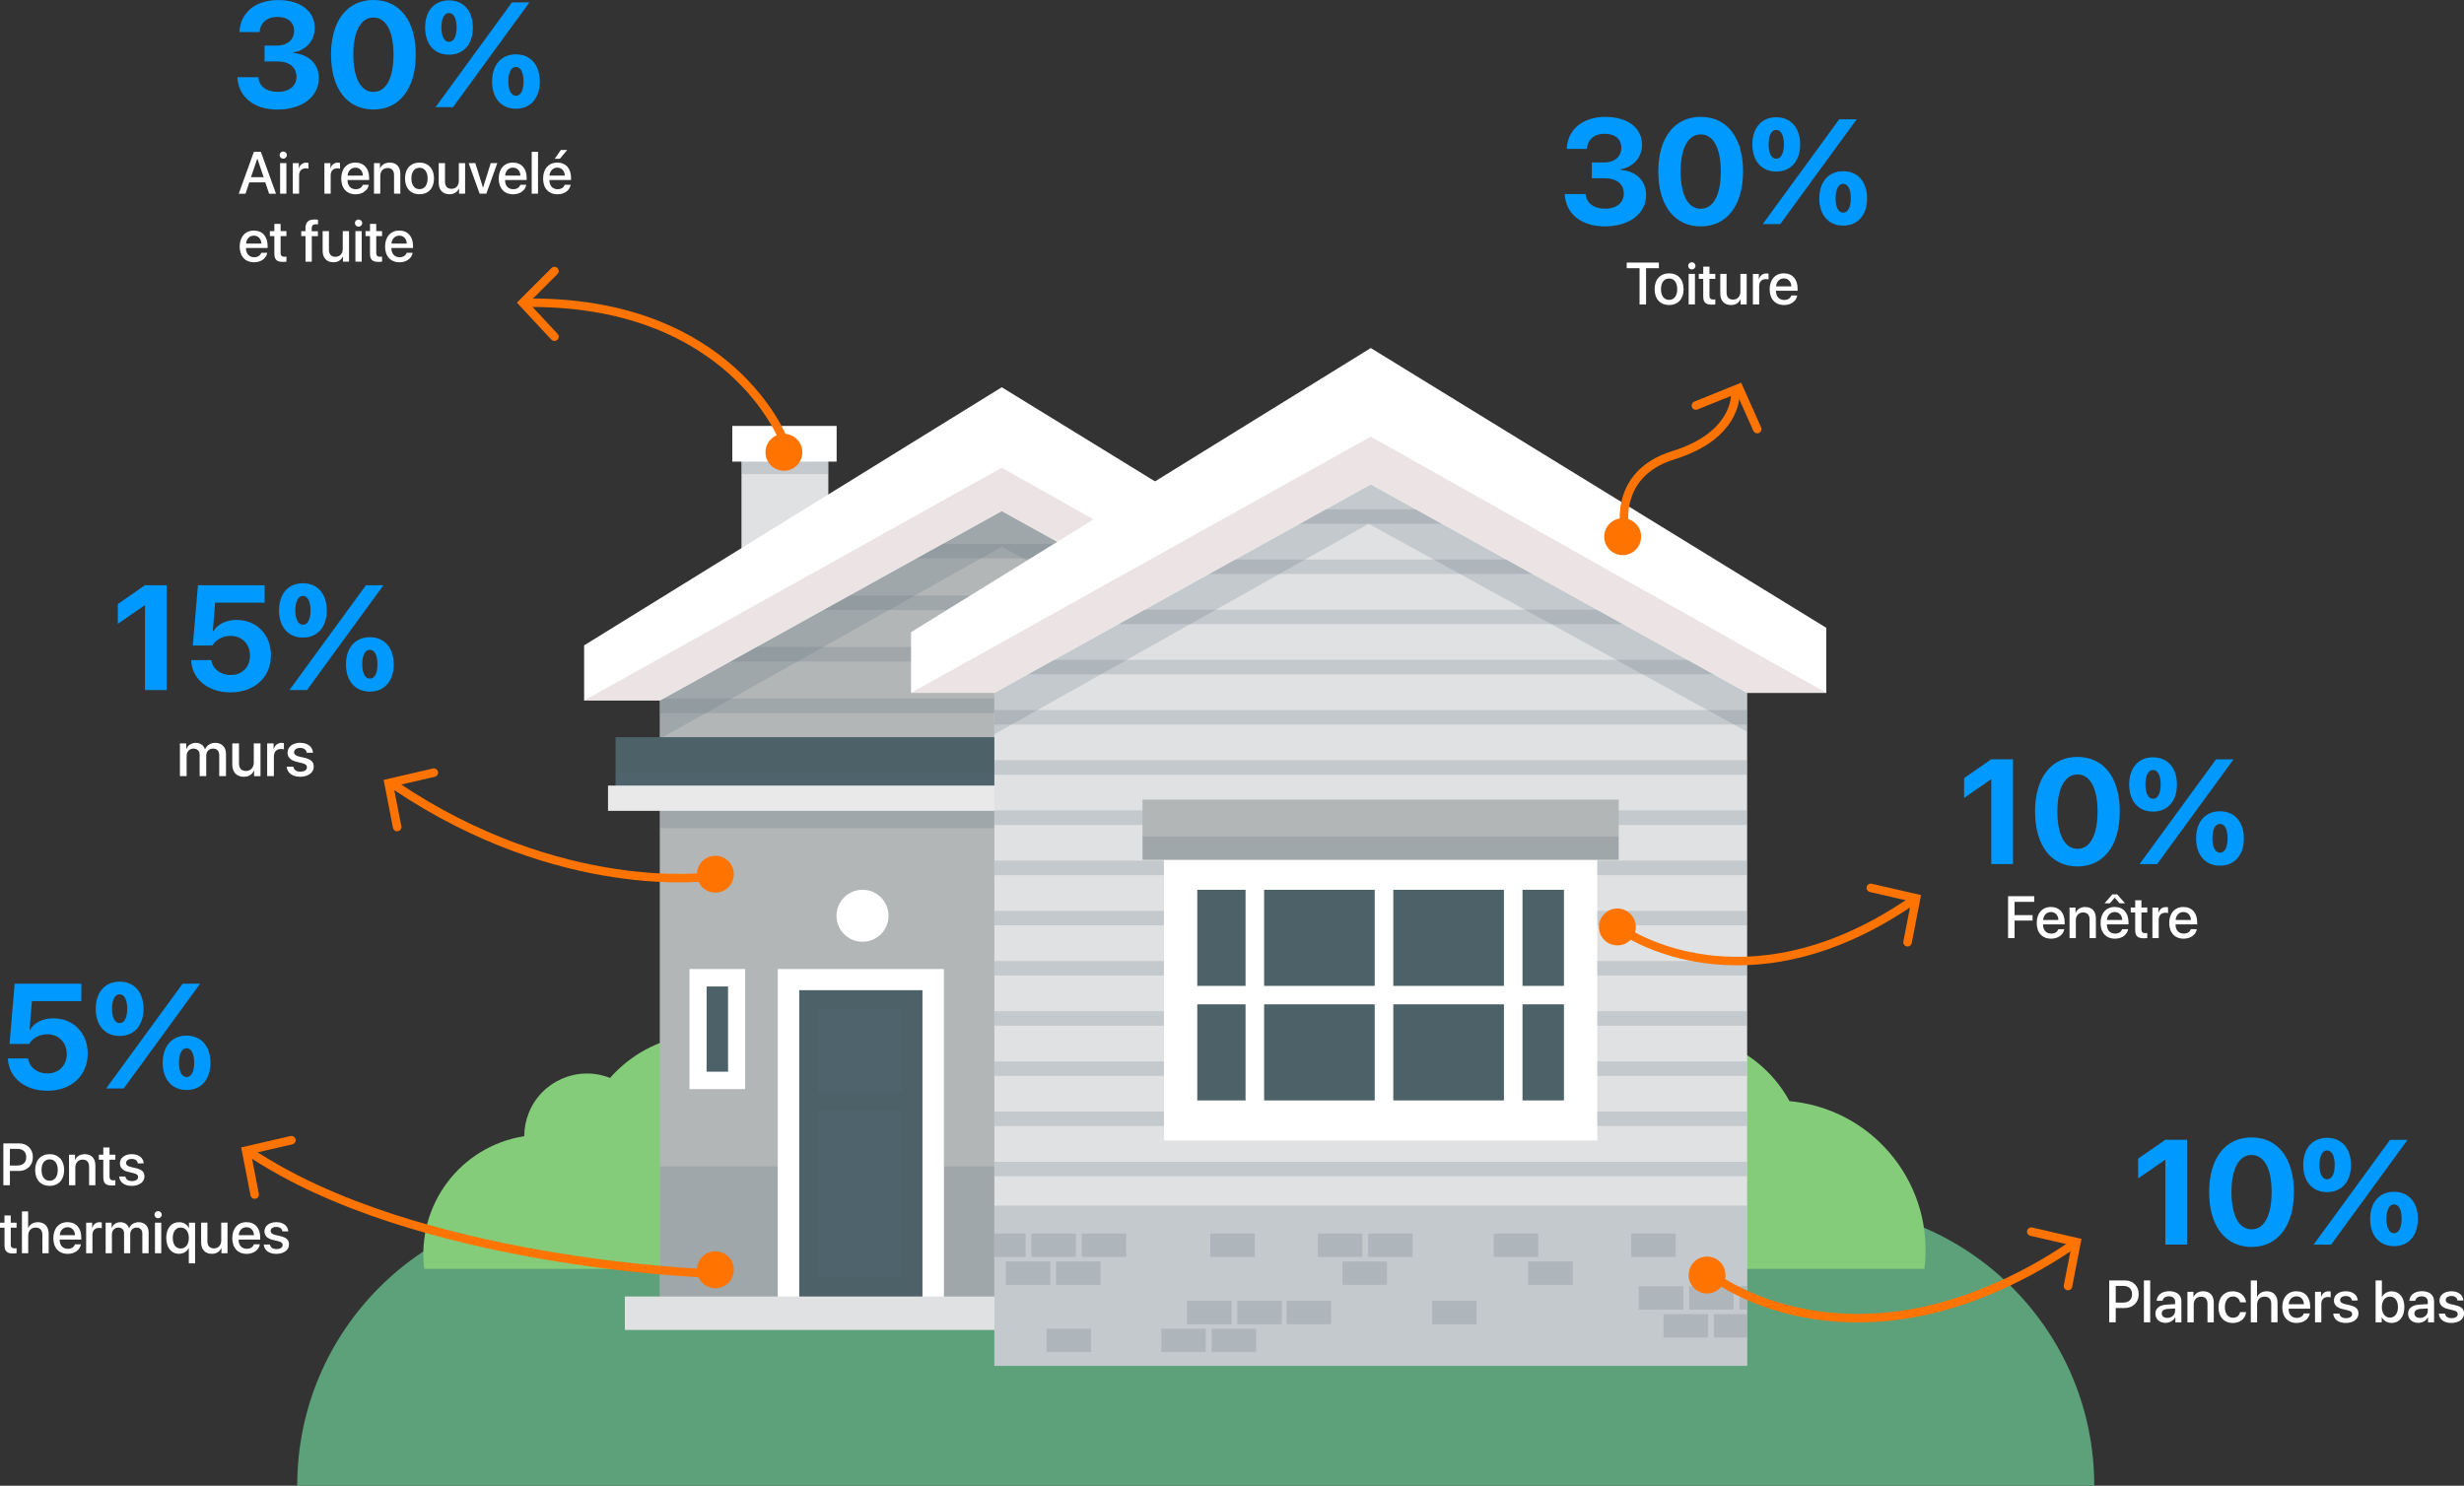 <svg xmlns="http://www.w3.org/2000/svg" xmlns:xlink="http://www.w3.org/1999/xlink" id="Calque_1" data-name="Calque 1" viewBox="0 0 579.72 349.62"><rect x="0" y="0" width="579.72" height="349.62" fill="#333333" stroke="none"/><defs><style>      .cls-1 {        fill: #84cc7a;      }      .cls-1, .cls-2, .cls-3, .cls-4, .cls-5, .cls-6, .cls-7, .cls-8, .cls-9, .cls-10, .cls-11, .cls-12 {        stroke-width: 0px;      }      .cls-13 {        clip-path: url(#clippath-62);      }      .cls-14 {        clip-path: url(#clippath-45);      }      .cls-15 {        clip-path: url(#clippath-63);      }      .cls-16 {        clip-path: url(#clippath-20);      }      .cls-17 {        clip-path: url(#clippath-11);      }      .cls-2 {        fill: #b3b6b7;      }      .cls-18 {        clip-path: url(#clippath-16);      }      .cls-19 {        clip-path: url(#clippath-59);      }      .cls-20 {        clip-path: url(#clippath-33);      }      .cls-21 {        clip-path: url(#clippath-64);      }      .cls-22 {        clip-path: url(#clippath-47);      }      .cls-23 {        stroke-miterlimit: 4;        stroke-width: 2px;      }      .cls-23, .cls-4, .cls-24, .cls-25 {        fill: none;      }      .cls-23, .cls-24, .cls-25 {        stroke: #ff7300;        stroke-linecap: round;      }      .cls-26 {        clip-path: url(#clippath-41);      }      .cls-27 {        clip-path: url(#clippath-32);      }      .cls-3 {        fill: #4c6168;      }      .cls-28 {        clip-path: url(#clippath-2);      }      .cls-29 {        clip-path: url(#clippath-13);      }      .cls-30 {        isolation: isolate;      }      .cls-31 {        clip-path: url(#clippath-37);      }      .cls-32 {        clip-path: url(#clippath-46);      }      .cls-33 {        clip-path: url(#clippath-25);      }      .cls-34 {        clip-path: url(#clippath-15);      }      .cls-35 {        clip-path: url(#clippath-6);      }      .cls-36 {        clip-path: url(#clippath-40);      }      .cls-37 {        clip-path: url(#clippath-26);      }      .cls-38 {        clip-path: url(#clippath-7);      }      .cls-39 {        clip-path: url(#clippath-21);      }      .cls-40 {        clip-path: url(#clippath-34);      }      .cls-41 {        clip-path: url(#clippath-57);      }      .cls-42 {        clip-path: url(#clippath-1);      }      .cls-43 {        clip-path: url(#clippath-4);      }      .cls-44 {        clip-path: url(#clippath-38);      }      .cls-45 {        clip-path: url(#clippath-36);      }      .cls-46 {        clip-path: url(#clippath-27);      }      .cls-5 {        fill: #e9e9ea;      }      .cls-47 {        clip-path: url(#clippath-60);      }      .cls-48 {        clip-path: url(#clippath-44);      }      .cls-49 {        clip-path: url(#clippath-12);      }      .cls-6 {        fill: #fff;      }      .cls-7 {        fill: #09f;      }      .cls-8 {        fill: #ff7300;      }      .cls-50 {        clip-path: url(#clippath-24);      }      .cls-51 {        clip-path: url(#clippath-30);      }      .cls-24 {        stroke-miterlimit: 4;        stroke-width: 2px;      }      .cls-52 {        clip-path: url(#clippath-22);      }      .cls-53 {        clip-path: url(#clippath-9);      }      .cls-54 {        clip-path: url(#clippath-52);      }      .cls-55 {        clip-path: url(#clippath);      }      .cls-56 {        clip-path: url(#clippath-50);      }      .cls-57 {        clip-path: url(#clippath-48);      }      .cls-58 {        clip-path: url(#clippath-61);      }      .cls-59 {        clip-path: url(#clippath-39);      }      .cls-9 {        fill: #a17677;      }      .cls-60 {        clip-path: url(#clippath-19);      }      .cls-61 {        clip-path: url(#clippath-31);      }      .cls-10 {        fill: #e0e1e2;      }      .cls-25 {        stroke-width: 2px;      }      .cls-62 {        clip-path: url(#clippath-54);      }      .cls-63 {        clip-path: url(#clippath-3);      }      .cls-11 {        fill: #546777;      }      .cls-64 {        clip-path: url(#clippath-43);      }      .cls-65 {        clip-path: url(#clippath-8);      }      .cls-66 {        clip-path: url(#clippath-55);      }      .cls-67 {        clip-path: url(#clippath-29);      }      .cls-68 {        opacity: .2;      }      .cls-69 {        clip-path: url(#clippath-18);      }      .cls-70 {        clip-path: url(#clippath-14);      }      .cls-71 {        clip-path: url(#clippath-17);      }      .cls-72 {        clip-path: url(#clippath-5);      }      .cls-73 {        clip-path: url(#clippath-58);      }      .cls-74 {        clip-path: url(#clippath-42);      }      .cls-75 {        clip-path: url(#clippath-65);      }      .cls-76 {        clip-path: url(#clippath-10);      }      .cls-77 {        clip-path: url(#clippath-23);      }      .cls-78 {        clip-path: url(#clippath-56);      }      .cls-79 {        clip-path: url(#clippath-53);      }      .cls-80 {        clip-path: url(#clippath-49);      }      .cls-12 {        fill: #5ca17a;      }      .cls-81 {        clip-path: url(#clippath-67);      }      .cls-82 {        clip-path: url(#clippath-51);      }      .cls-83 {        clip-path: url(#clippath-28);      }      .cls-84 {        clip-path: url(#clippath-68);      }      .cls-85 {        clip-path: url(#clippath-35);      }      .cls-86 {        clip-path: url(#clippath-66);      }    </style><clipPath id="clippath"><rect class="cls-4" x="69.93" y="81.89" width="422.79" height="267.73"></rect></clipPath><clipPath id="clippath-1"><rect class="cls-4" x="174.45" y="105.21" width="20.44" height="27.6"></rect></clipPath><clipPath id="clippath-2"><rect class="cls-4" x="164.66" y="100.87" width="34.48" height="10.69"></rect></clipPath><clipPath id="clippath-3"><rect class="cls-4" x="69.93" y="81.89" width="422.79" height="267.73"></rect></clipPath><clipPath id="clippath-4"><polygon class="cls-4" points="155.33 159.85 155.23 159.85 155.23 308.71 316.12 308.71 316.12 159.85 316.02 159.85 235.68 110.06 155.33 159.85"></polygon></clipPath><clipPath id="clippath-5"><rect class="cls-4" x="138.47" y="274.46" width="204.07" height="40.44"></rect></clipPath><clipPath id="clippath-6"><rect class="cls-4" x="131.59" y="184.8" width="153.93" height="10.1"></rect></clipPath><clipPath id="clippath-7"><rect class="cls-4" x="123.36" y="164.38" width="224.64" height="3.41"></rect></clipPath><clipPath id="clippath-8"><rect class="cls-4" x="123.36" y="152.25" width="224.64" height="3.41"></rect></clipPath><clipPath id="clippath-9"><rect class="cls-4" x="142.12" y="87.26" width="211.7" height="98.92"></rect></clipPath><clipPath id="clippath-10"><rect class="cls-4" x="123.36" y="140.13" width="224.64" height="3.41"></rect></clipPath><clipPath id="clippath-11"><rect class="cls-4" x="123.36" y="128" width="224.64" height="3.41"></rect></clipPath><clipPath id="clippath-12"><rect class="cls-4" x="69.93" y="81.89" width="422.79" height="267.73"></rect></clipPath><clipPath id="clippath-13"><polygon class="cls-4" points="137.42 151.87 137.42 164.85 155.24 164.85 235.68 120.27 316.12 164.85 333.04 164.85 333.04 150.94 235.68 91.13 137.42 151.87"></polygon></clipPath><clipPath id="clippath-14"><rect class="cls-4" x="128.56" y="110.06" width="204.47" height="69.69"></rect></clipPath><clipPath id="clippath-15"><rect class="cls-4" x="69.93" y="81.89" width="422.79" height="267.73"></rect></clipPath><clipPath id="clippath-16"><rect class="cls-4" x="144.83" y="173.47" width="180.79" height="16.04"></rect></clipPath><clipPath id="clippath-17"><rect class="cls-4" x="133.48" y="181.93" width="148.21" height="15.16"></rect></clipPath><clipPath id="clippath-18"><rect class="cls-4" x="69.93" y="81.89" width="422.79" height="267.73"></rect></clipPath><clipPath id="clippath-19"><polygon class="cls-4" points="234.06 157.55 233.96 157.55 233.96 321.41 411.06 321.41 411.06 157.55 410.96 157.55 322.51 102.74 234.06 157.55"></polygon></clipPath><clipPath id="clippath-20"><rect class="cls-4" x="215.49" y="283.71" width="224.64" height="44.52"></rect></clipPath><clipPath id="clippath-21"><rect class="cls-4" x="230.82" y="290.27" width="10.47" height="5.51"></rect></clipPath><clipPath id="clippath-22"><rect class="cls-4" x="242.66" y="290.27" width="10.47" height="5.51"></rect></clipPath><clipPath id="clippath-23"><rect class="cls-4" x="236.63" y="296.84" width="10.47" height="5.51"></rect></clipPath><clipPath id="clippath-24"><rect class="cls-4" x="248.47" y="296.84" width="10.47" height="5.51"></rect></clipPath><clipPath id="clippath-25"><rect class="cls-4" x="254.5" y="290.27" width="10.47" height="5.51"></rect></clipPath><clipPath id="clippath-26"><rect class="cls-4" x="385.58" y="302.67" width="10.47" height="5.51"></rect></clipPath><clipPath id="clippath-27"><rect class="cls-4" x="397.42" y="302.67" width="10.47" height="5.51"></rect></clipPath><clipPath id="clippath-28"><rect class="cls-4" x="391.39" y="309.24" width="10.47" height="5.51"></rect></clipPath><clipPath id="clippath-29"><rect class="cls-4" x="403.23" y="309.24" width="10.47" height="5.51"></rect></clipPath><clipPath id="clippath-30"><rect class="cls-4" x="409.26" y="302.67" width="10.47" height="5.51"></rect></clipPath><clipPath id="clippath-31"><rect class="cls-4" x="310.05" y="290.27" width="10.47" height="5.51"></rect></clipPath><clipPath id="clippath-32"><rect class="cls-4" x="321.89" y="290.27" width="10.47" height="5.51"></rect></clipPath><clipPath id="clippath-33"><rect class="cls-4" x="351.44" y="290.27" width="10.47" height="5.51"></rect></clipPath><clipPath id="clippath-34"><rect class="cls-4" x="284.76" y="290.27" width="10.47" height="5.51"></rect></clipPath><clipPath id="clippath-35"><rect class="cls-4" x="383.79" y="290.27" width="10.47" height="5.51"></rect></clipPath><clipPath id="clippath-36"><rect class="cls-4" x="315.86" y="296.84" width="10.47" height="5.51"></rect></clipPath><clipPath id="clippath-37"><rect class="cls-4" x="359.56" y="296.84" width="10.47" height="5.51"></rect></clipPath><clipPath id="clippath-38"><rect class="cls-4" x="279.26" y="306.1" width="10.47" height="5.51"></rect></clipPath><clipPath id="clippath-39"><rect class="cls-4" x="273.23" y="312.66" width="10.47" height="5.51"></rect></clipPath><clipPath id="clippath-40"><rect class="cls-4" x="246.21" y="312.66" width="10.47" height="5.51"></rect></clipPath><clipPath id="clippath-41"><rect class="cls-4" x="285.07" y="312.66" width="10.47" height="5.51"></rect></clipPath><clipPath id="clippath-42"><rect class="cls-4" x="291.1" y="306.1" width="10.47" height="5.51"></rect></clipPath><clipPath id="clippath-43"><rect class="cls-4" x="302.72" y="306.1" width="10.47" height="5.51"></rect></clipPath><clipPath id="clippath-44"><rect class="cls-4" x="336.95" y="306.1" width="10.47" height="5.51"></rect></clipPath><clipPath id="clippath-45"><rect class="cls-4" x="215.49" y="273.39" width="224.64" height="3.41"></rect></clipPath><clipPath id="clippath-46"><rect class="cls-4" x="215.49" y="261.58" width="224.64" height="3.41"></rect></clipPath><clipPath id="clippath-47"><rect class="cls-4" x="215.49" y="249.77" width="224.64" height="3.41"></rect></clipPath><clipPath id="clippath-48"><rect class="cls-4" x="215.49" y="237.96" width="224.64" height="3.41"></rect></clipPath><clipPath id="clippath-49"><rect class="cls-4" x="215.49" y="226.15" width="224.64" height="3.41"></rect></clipPath><clipPath id="clippath-50"><rect class="cls-4" x="215.49" y="214.34" width="224.64" height="3.41"></rect></clipPath><clipPath id="clippath-51"><rect class="cls-4" x="215.49" y="202.53" width="224.64" height="3.41"></rect></clipPath><clipPath id="clippath-52"><rect class="cls-4" x="215.49" y="190.71" width="224.64" height="3.41"></rect></clipPath><clipPath id="clippath-53"><rect class="cls-4" x="215.49" y="178.9" width="224.64" height="3.41"></rect></clipPath><clipPath id="clippath-54"><rect class="cls-4" x="215.49" y="167.09" width="224.64" height="3.41"></rect></clipPath><clipPath id="clippath-55"><rect class="cls-4" x="215.49" y="155.28" width="224.64" height="3.41"></rect></clipPath><clipPath id="clippath-56"><rect class="cls-4" x="215.49" y="143.47" width="224.64" height="3.41"></rect></clipPath><clipPath id="clippath-57"><rect class="cls-4" x="215.49" y="131.66" width="224.64" height="3.41"></rect></clipPath><clipPath id="clippath-58"><rect class="cls-4" x="215.49" y="119.85" width="224.64" height="3.41"></rect></clipPath><clipPath id="clippath-59"><rect class="cls-4" x="228.43" y="81.89" width="211.7" height="98.92"></rect></clipPath><clipPath id="clippath-60"><rect class="cls-4" x="69.93" y="81.89" width="422.79" height="267.73"></rect></clipPath><clipPath id="clippath-61"><polygon class="cls-4" points="322.51 81.89 214.35 148.76 214.35 163.05 233.96 163.05 322.51 113.98 411.07 163.05 429.68 163.05 429.68 147.73 322.51 81.89"></polygon></clipPath><clipPath id="clippath-62"><rect class="cls-4" x="210.75" y="102.74" width="225" height="72.75"></rect></clipPath><clipPath id="clippath-63"><rect class="cls-4" x="69.93" y="81.89" width="422.79" height="267.73"></rect></clipPath><clipPath id="clippath-64"><rect class="cls-4" x="268.8" y="188.17" width="112.05" height="14.18"></rect></clipPath><clipPath id="clippath-65"><rect class="cls-4" x="257.91" y="196.82" width="159.99" height="15.26"></rect></clipPath><clipPath id="clippath-66"><rect class="cls-4" x="69.93" y="81.89" width="422.79" height="267.73"></rect></clipPath><clipPath id="clippath-67"><rect class="cls-4" x="192.24" y="237.33" width="20.02" height="20.02"></rect></clipPath><clipPath id="clippath-68"><rect class="cls-4" x="192.24" y="260.96" width="20.02" height="39.54"></rect></clipPath></defs><g id="Groupe_331" data-name="Groupe 331"><g class="cls-55"><g id="Groupe_328" data-name="Groupe 328"><rect id="Rectangle_184" data-name="Rectangle 184" class="cls-10" x="174.45" y="105.21" width="20.44" height="27.6"></rect><g id="Groupe_142" data-name="Groupe 142"><g class="cls-42"><g id="Groupe_141" data-name="Groupe 141"><g id="Groupe_140" data-name="Groupe 140" class="cls-68"><g id="Groupe_139" data-name="Groupe 139"><g class="cls-28"><g id="Groupe_138" data-name="Groupe 138"><rect id="Rectangle_185" data-name="Rectangle 185" class="cls-11" x="164.66" y="100.87" width="34.48" height="10.69"></rect></g></g></g></g></g></g></g><g id="Groupe_144" data-name="Groupe 144"><g class="cls-63"><g id="Groupe_143" data-name="Groupe 143"><path id="Trac&#xE9;_702" data-name="Trac&#xE9; 702" class="cls-12" d="m69.93,349.62c0-36.46,29.55-66.01,66.01-66.01h290.78c36.45,0,66.01,29.55,66.01,66.01h0s-422.79,0-422.79,0Z"></path><path id="Trac&#xE9;_703" data-name="Trac&#xE9; 703" class="cls-1" d="m224.57,298.59c2.43-19.29-11.24-36.91-30.53-39.34-.4-.05-.81-.09-1.22-.13-8-14.67-26.38-20.07-41.04-12.06-3.12,1.7-5.91,3.94-8.25,6.6-7.58-3-16.15.71-19.15,8.29-.68,1.73-1.03,3.56-1.04,5.42-14.98,2.35-25.4,16.17-23.52,31.23h124.75Z"></path><path id="Trac&#xE9;_704" data-name="Trac&#xE9; 704" class="cls-1" d="m452.77,298.59c2.43-19.3-11.24-36.91-30.54-39.34-.4-.05-.8-.09-1.2-.13-8-14.67-26.38-20.07-41.04-12.06-3.12,1.7-5.91,3.94-8.25,6.6-7.58-3-16.15.71-19.15,8.29-.68,1.73-1.03,3.56-1.04,5.42-14.98,2.35-25.4,16.17-23.52,31.23h124.75Z"></path><path id="Trac&#xE9;_705" data-name="Trac&#xE9; 705" class="cls-2" d="m316.03,159.85l-80.35-49.79-80.35,49.79h-.1v148.86h160.89v-148.86h-.1Z"></path></g></g></g><g id="Groupe_167" data-name="Groupe 167"><g class="cls-43"><g id="Groupe_166" data-name="Groupe 166"><g id="Groupe_147" data-name="Groupe 147" class="cls-68"><g id="Groupe_146" data-name="Groupe 146"><g class="cls-72"><g id="Groupe_145" data-name="Groupe 145"><rect id="Rectangle_189" data-name="Rectangle 189" class="cls-11" x="138.47" y="274.46" width="204.07" height="40.44"></rect></g></g></g></g><g id="Groupe_150" data-name="Groupe 150" class="cls-68"><g id="Groupe_149" data-name="Groupe 149"><g class="cls-35"><g id="Groupe_148" data-name="Groupe 148"><rect id="Rectangle_191" data-name="Rectangle 191" class="cls-11" x="131.59" y="184.8" width="153.93" height="10.1"></rect></g></g></g></g><g id="Groupe_153" data-name="Groupe 153" class="cls-68"><g id="Groupe_152" data-name="Groupe 152"><g class="cls-38"><g id="Groupe_151" data-name="Groupe 151"><rect id="Rectangle_193" data-name="Rectangle 193" class="cls-11" x="123.36" y="164.38" width="224.64" height="3.41"></rect></g></g></g></g><g id="Groupe_156" data-name="Groupe 156" class="cls-68"><g id="Groupe_155" data-name="Groupe 155"><g class="cls-65"><g id="Groupe_154" data-name="Groupe 154"><rect id="Rectangle_195" data-name="Rectangle 195" class="cls-11" x="123.36" y="152.25" width="224.64" height="3.41"></rect></g></g></g></g><g id="Groupe_159" data-name="Groupe 159" class="cls-68"><g id="Groupe_158" data-name="Groupe 158"><g class="cls-53"><g id="Groupe_157" data-name="Groupe 157"><path id="Trac&#xE9;_706" data-name="Trac&#xE9; 706" class="cls-11" d="m144.84,179.73l90.86-51.1,104.7,57.55,13.43-22.12-107.1-76.8-104.6,49.52,2.71,42.95Z"></path></g></g></g></g><g id="Groupe_162" data-name="Groupe 162" class="cls-68"><g id="Groupe_161" data-name="Groupe 161"><g class="cls-76"><g id="Groupe_160" data-name="Groupe 160"><rect id="Rectangle_198" data-name="Rectangle 198" class="cls-11" x="123.36" y="140.13" width="224.64" height="3.41"></rect></g></g></g></g><g id="Groupe_165" data-name="Groupe 165" class="cls-68"><g id="Groupe_164" data-name="Groupe 164"><g class="cls-17"><g id="Groupe_163" data-name="Groupe 163"><rect id="Rectangle_200" data-name="Rectangle 200" class="cls-11" x="123.36" y="128" width="224.64" height="3.41"></rect></g></g></g></g></g></g></g><g id="Groupe_169" data-name="Groupe 169"><g class="cls-49"><g id="Groupe_168" data-name="Groupe 168"><path id="Trac&#xE9;_708" data-name="Trac&#xE9; 708" class="cls-6" d="m155.24,164.85h-17.81v-12.98l98.26-60.74,97.36,59.81v13.92h-16.92l-80.44-44.58-80.44,44.58Z"></path></g></g></g><g id="Groupe_174" data-name="Groupe 174"><g class="cls-29"><g id="Groupe_173" data-name="Groupe 173"><g id="Groupe_172" data-name="Groupe 172" class="cls-68"><g id="Groupe_171" data-name="Groupe 171"><g class="cls-70"><g id="Groupe_170" data-name="Groupe 170"><path id="Trac&#xE9;_709" data-name="Trac&#xE9; 709" class="cls-9" d="m128.56,175.49l8.86-10.64,98.26-54.79,97.36,54.79v14.9l-204.47-4.26Z"></path></g></g></g></g></g></g></g><g id="Groupe_176" data-name="Groupe 176"><g class="cls-34"><g id="Groupe_175" data-name="Groupe 175"><rect id="Rectangle_204" data-name="Rectangle 204" class="cls-3" x="144.83" y="173.47" width="180.79" height="16.04"></rect></g></g></g><g id="Groupe_181" data-name="Groupe 181"><g class="cls-18"><g id="Groupe_180" data-name="Groupe 180"><g id="Groupe_179" data-name="Groupe 179" class="cls-68"><g id="Groupe_178" data-name="Groupe 178"><g class="cls-71"><g id="Groupe_177" data-name="Groupe 177"><rect id="Rectangle_206" data-name="Rectangle 206" class="cls-11" x="133.48" y="181.93" width="148.21" height="15.16"></rect></g></g></g></g></g></g></g><g id="Groupe_183" data-name="Groupe 183"><g class="cls-69"><g id="Groupe_182" data-name="Groupe 182"><rect id="Rectangle_209" data-name="Rectangle 209" class="cls-5" x="143.05" y="184.86" width="170.77" height="5.95"></rect><rect id="Rectangle_210" data-name="Rectangle 210" class="cls-6" x="182.99" y="228.03" width="39.09" height="80.68"></rect><rect id="Rectangle_211" data-name="Rectangle 211" class="cls-3" x="188.04" y="233.01" width="28.99" height="75.7"></rect><rect id="Rectangle_212" data-name="Rectangle 212" class="cls-10" x="147.01" y="305.09" width="90.46" height="7.87"></rect><rect id="Rectangle_213" data-name="Rectangle 213" class="cls-6" x="162.22" y="228.03" width="13.09" height="28.26"></rect><rect id="Rectangle_214" data-name="Rectangle 214" class="cls-3" x="166.25" y="232.14" width="5.04" height="20.05"></rect><path id="Trac&#xE9;_711" data-name="Trac&#xE9; 711" class="cls-10" d="m410.96,157.55l-88.45-54.81-88.45,54.81h-.11v163.86h177.11v-163.86h-.11Z"></path></g></g></g><g id="Groupe_305" data-name="Groupe 305"><g class="cls-60"><g id="Groupe_304" data-name="Groupe 304"><g id="Groupe_186" data-name="Groupe 186" class="cls-68"><g id="Groupe_185" data-name="Groupe 185"><g class="cls-16"><g id="Groupe_184" data-name="Groupe 184"><rect id="Rectangle_216" data-name="Rectangle 216" class="cls-11" x="215.49" y="283.71" width="224.64" height="44.52"></rect></g></g></g></g><g id="Groupe_189" data-name="Groupe 189" class="cls-68"><g id="Groupe_188" data-name="Groupe 188"><g class="cls-39"><g id="Groupe_187" data-name="Groupe 187"><rect id="Rectangle_218" data-name="Rectangle 218" class="cls-11" x="230.82" y="290.27" width="10.47" height="5.51"></rect></g></g></g></g><g id="Groupe_192" data-name="Groupe 192" class="cls-68"><g id="Groupe_191" data-name="Groupe 191"><g class="cls-52"><g id="Groupe_190" data-name="Groupe 190"><rect id="Rectangle_220" data-name="Rectangle 220" class="cls-11" x="242.66" y="290.27" width="10.47" height="5.51"></rect></g></g></g></g><g id="Groupe_195" data-name="Groupe 195" class="cls-68"><g id="Groupe_194" data-name="Groupe 194"><g class="cls-77"><g id="Groupe_193" data-name="Groupe 193"><rect id="Rectangle_222" data-name="Rectangle 222" class="cls-11" x="236.63" y="296.84" width="10.47" height="5.51"></rect></g></g></g></g><g id="Groupe_198" data-name="Groupe 198" class="cls-68"><g id="Groupe_197" data-name="Groupe 197"><g class="cls-50"><g id="Groupe_196" data-name="Groupe 196"><rect id="Rectangle_224" data-name="Rectangle 224" class="cls-11" x="248.47" y="296.84" width="10.47" height="5.51"></rect></g></g></g></g><g id="Groupe_201" data-name="Groupe 201" class="cls-68"><g id="Groupe_200" data-name="Groupe 200"><g class="cls-33"><g id="Groupe_199" data-name="Groupe 199"><rect id="Rectangle_226" data-name="Rectangle 226" class="cls-11" x="254.5" y="290.27" width="10.47" height="5.51"></rect></g></g></g></g><g id="Groupe_204" data-name="Groupe 204" class="cls-68"><g id="Groupe_203" data-name="Groupe 203"><g class="cls-37"><g id="Groupe_202" data-name="Groupe 202"><rect id="Rectangle_228" data-name="Rectangle 228" class="cls-11" x="385.58" y="302.67" width="10.47" height="5.51"></rect></g></g></g></g><g id="Groupe_207" data-name="Groupe 207" class="cls-68"><g id="Groupe_206" data-name="Groupe 206"><g class="cls-46"><g id="Groupe_205" data-name="Groupe 205"><rect id="Rectangle_230" data-name="Rectangle 230" class="cls-11" x="397.42" y="302.67" width="10.47" height="5.51"></rect></g></g></g></g><g id="Groupe_210" data-name="Groupe 210" class="cls-68"><g id="Groupe_209" data-name="Groupe 209"><g class="cls-83"><g id="Groupe_208" data-name="Groupe 208"><rect id="Rectangle_232" data-name="Rectangle 232" class="cls-11" x="391.39" y="309.24" width="10.47" height="5.51"></rect></g></g></g></g><g id="Groupe_213" data-name="Groupe 213" class="cls-68"><g id="Groupe_212" data-name="Groupe 212"><g class="cls-67"><g id="Groupe_211" data-name="Groupe 211"><rect id="Rectangle_234" data-name="Rectangle 234" class="cls-11" x="403.23" y="309.24" width="10.47" height="5.51"></rect></g></g></g></g><g id="Groupe_216" data-name="Groupe 216" class="cls-68"><g id="Groupe_215" data-name="Groupe 215"><g class="cls-51"><g id="Groupe_214" data-name="Groupe 214"><rect id="Rectangle_236" data-name="Rectangle 236" class="cls-11" x="409.26" y="302.67" width="10.47" height="5.51"></rect></g></g></g></g><g id="Groupe_219" data-name="Groupe 219" class="cls-68"><g id="Groupe_218" data-name="Groupe 218"><g class="cls-61"><g id="Groupe_217" data-name="Groupe 217"><rect id="Rectangle_238" data-name="Rectangle 238" class="cls-11" x="310.05" y="290.27" width="10.47" height="5.51"></rect></g></g></g></g><g id="Groupe_222" data-name="Groupe 222" class="cls-68"><g id="Groupe_221" data-name="Groupe 221"><g class="cls-27"><g id="Groupe_220" data-name="Groupe 220"><rect id="Rectangle_240" data-name="Rectangle 240" class="cls-11" x="321.89" y="290.27" width="10.47" height="5.51"></rect></g></g></g></g><g id="Groupe_225" data-name="Groupe 225" class="cls-68"><g id="Groupe_224" data-name="Groupe 224"><g class="cls-20"><g id="Groupe_223" data-name="Groupe 223"><rect id="Rectangle_242" data-name="Rectangle 242" class="cls-11" x="351.45" y="290.27" width="10.47" height="5.51"></rect></g></g></g></g><g id="Groupe_228" data-name="Groupe 228" class="cls-68"><g id="Groupe_227" data-name="Groupe 227"><g class="cls-40"><g id="Groupe_226" data-name="Groupe 226"><rect id="Rectangle_244" data-name="Rectangle 244" class="cls-11" x="284.76" y="290.27" width="10.47" height="5.51"></rect></g></g></g></g><g id="Groupe_231" data-name="Groupe 231" class="cls-68"><g id="Groupe_230" data-name="Groupe 230"><g class="cls-85"><g id="Groupe_229" data-name="Groupe 229"><rect id="Rectangle_246" data-name="Rectangle 246" class="cls-11" x="383.79" y="290.27" width="10.47" height="5.51"></rect></g></g></g></g><g id="Groupe_234" data-name="Groupe 234" class="cls-68"><g id="Groupe_233" data-name="Groupe 233"><g class="cls-45"><g id="Groupe_232" data-name="Groupe 232"><rect id="Rectangle_248" data-name="Rectangle 248" class="cls-11" x="315.86" y="296.84" width="10.47" height="5.51"></rect></g></g></g></g><g id="Groupe_237" data-name="Groupe 237" class="cls-68"><g id="Groupe_236" data-name="Groupe 236"><g class="cls-31"><g id="Groupe_235" data-name="Groupe 235"><rect id="Rectangle_250" data-name="Rectangle 250" class="cls-11" x="359.56" y="296.84" width="10.47" height="5.51"></rect></g></g></g></g><g id="Groupe_240" data-name="Groupe 240" class="cls-68"><g id="Groupe_239" data-name="Groupe 239"><g class="cls-44"><g id="Groupe_238" data-name="Groupe 238"><rect id="Rectangle_252" data-name="Rectangle 252" class="cls-11" x="279.26" y="306.1" width="10.47" height="5.51"></rect></g></g></g></g><g id="Groupe_243" data-name="Groupe 243" class="cls-68"><g id="Groupe_242" data-name="Groupe 242"><g class="cls-59"><g id="Groupe_241" data-name="Groupe 241"><rect id="Rectangle_254" data-name="Rectangle 254" class="cls-11" x="273.23" y="312.66" width="10.47" height="5.51"></rect></g></g></g></g><g id="Groupe_246" data-name="Groupe 246" class="cls-68"><g id="Groupe_245" data-name="Groupe 245"><g class="cls-36"><g id="Groupe_244" data-name="Groupe 244"><rect id="Rectangle_256" data-name="Rectangle 256" class="cls-11" x="246.21" y="312.66" width="10.47" height="5.51"></rect></g></g></g></g><g id="Groupe_249" data-name="Groupe 249" class="cls-68"><g id="Groupe_248" data-name="Groupe 248"><g class="cls-26"><g id="Groupe_247" data-name="Groupe 247"><rect id="Rectangle_258" data-name="Rectangle 258" class="cls-11" x="285.07" y="312.66" width="10.47" height="5.51"></rect></g></g></g></g><g id="Groupe_252" data-name="Groupe 252" class="cls-68"><g id="Groupe_251" data-name="Groupe 251"><g class="cls-74"><g id="Groupe_250" data-name="Groupe 250"><rect id="Rectangle_260" data-name="Rectangle 260" class="cls-11" x="291.1" y="306.1" width="10.47" height="5.51"></rect></g></g></g></g><g id="Groupe_255" data-name="Groupe 255" class="cls-68"><g id="Groupe_254" data-name="Groupe 254"><g class="cls-64"><g id="Groupe_253" data-name="Groupe 253"><rect id="Rectangle_262" data-name="Rectangle 262" class="cls-11" x="302.72" y="306.1" width="10.47" height="5.51"></rect></g></g></g></g><g id="Groupe_258" data-name="Groupe 258" class="cls-68"><g id="Groupe_257" data-name="Groupe 257"><g class="cls-48"><g id="Groupe_256" data-name="Groupe 256"><rect id="Rectangle_264" data-name="Rectangle 264" class="cls-11" x="336.95" y="306.1" width="10.47" height="5.51"></rect></g></g></g></g><g id="Groupe_261" data-name="Groupe 261" class="cls-68"><g id="Groupe_260" data-name="Groupe 260"><g class="cls-14"><g id="Groupe_259" data-name="Groupe 259"><rect id="Rectangle_266" data-name="Rectangle 266" class="cls-11" x="215.49" y="273.39" width="224.64" height="3.41"></rect></g></g></g></g><g id="Groupe_264" data-name="Groupe 264" class="cls-68"><g id="Groupe_263" data-name="Groupe 263"><g class="cls-32"><g id="Groupe_262" data-name="Groupe 262"><rect id="Rectangle_268" data-name="Rectangle 268" class="cls-11" x="215.49" y="261.58" width="224.64" height="3.41"></rect></g></g></g></g><g id="Groupe_267" data-name="Groupe 267" class="cls-68"><g id="Groupe_266" data-name="Groupe 266"><g class="cls-22"><g id="Groupe_265" data-name="Groupe 265"><rect id="Rectangle_270" data-name="Rectangle 270" class="cls-11" x="215.49" y="249.77" width="224.64" height="3.41"></rect></g></g></g></g><g id="Groupe_270" data-name="Groupe 270" class="cls-68"><g id="Groupe_269" data-name="Groupe 269"><g class="cls-57"><g id="Groupe_268" data-name="Groupe 268"><rect id="Rectangle_272" data-name="Rectangle 272" class="cls-11" x="215.49" y="237.96" width="224.64" height="3.41"></rect></g></g></g></g><g id="Groupe_273" data-name="Groupe 273" class="cls-68"><g id="Groupe_272" data-name="Groupe 272"><g class="cls-80"><g id="Groupe_271" data-name="Groupe 271"><rect id="Rectangle_274" data-name="Rectangle 274" class="cls-11" x="215.49" y="226.15" width="224.64" height="3.41"></rect></g></g></g></g><g id="Groupe_276" data-name="Groupe 276" class="cls-68"><g id="Groupe_275" data-name="Groupe 275"><g class="cls-56"><g id="Groupe_274" data-name="Groupe 274"><rect id="Rectangle_276" data-name="Rectangle 276" class="cls-11" x="215.49" y="214.34" width="224.64" height="3.41"></rect></g></g></g></g><g id="Groupe_279" data-name="Groupe 279" class="cls-68"><g id="Groupe_278" data-name="Groupe 278"><g class="cls-82"><g id="Groupe_277" data-name="Groupe 277"><rect id="Rectangle_278" data-name="Rectangle 278" class="cls-11" x="215.49" y="202.53" width="224.64" height="3.41"></rect></g></g></g></g><g id="Groupe_282" data-name="Groupe 282" class="cls-68"><g id="Groupe_281" data-name="Groupe 281"><g class="cls-54"><g id="Groupe_280" data-name="Groupe 280"><rect id="Rectangle_280" data-name="Rectangle 280" class="cls-11" x="215.49" y="190.71" width="224.64" height="3.41"></rect></g></g></g></g><g id="Groupe_285" data-name="Groupe 285" class="cls-68"><g id="Groupe_284" data-name="Groupe 284"><g class="cls-79"><g id="Groupe_283" data-name="Groupe 283"><rect id="Rectangle_282" data-name="Rectangle 282" class="cls-11" x="215.49" y="178.9" width="224.64" height="3.41"></rect></g></g></g></g><g id="Groupe_288" data-name="Groupe 288" class="cls-68"><g id="Groupe_287" data-name="Groupe 287"><g class="cls-62"><g id="Groupe_286" data-name="Groupe 286"><rect id="Rectangle_284" data-name="Rectangle 284" class="cls-11" x="215.49" y="167.09" width="224.64" height="3.41"></rect></g></g></g></g><g id="Groupe_291" data-name="Groupe 291" class="cls-68"><g id="Groupe_290" data-name="Groupe 290"><g class="cls-66"><g id="Groupe_289" data-name="Groupe 289"><rect id="Rectangle_286" data-name="Rectangle 286" class="cls-11" x="215.49" y="155.28" width="224.64" height="3.41"></rect></g></g></g></g><g id="Groupe_294" data-name="Groupe 294" class="cls-68"><g id="Groupe_293" data-name="Groupe 293"><g class="cls-78"><g id="Groupe_292" data-name="Groupe 292"><rect id="Rectangle_288" data-name="Rectangle 288" class="cls-11" x="215.49" y="143.47" width="224.64" height="3.41"></rect></g></g></g></g><g id="Groupe_297" data-name="Groupe 297" class="cls-68"><g id="Groupe_296" data-name="Groupe 296"><g class="cls-41"><g id="Groupe_295" data-name="Groupe 295"><rect id="Rectangle_290" data-name="Rectangle 290" class="cls-11" x="215.49" y="131.66" width="224.64" height="3.41"></rect></g></g></g></g><g id="Groupe_300" data-name="Groupe 300" class="cls-68"><g id="Groupe_299" data-name="Groupe 299"><g class="cls-73"><g id="Groupe_298" data-name="Groupe 298"><rect id="Rectangle_292" data-name="Rectangle 292" class="cls-11" x="215.49" y="119.85" width="224.64" height="3.41"></rect></g></g></g></g><g id="Groupe_303" data-name="Groupe 303" class="cls-68"><g id="Groupe_302" data-name="Groupe 302"><g class="cls-19"><g id="Groupe_301" data-name="Groupe 301"><path id="Trac&#xE9;_712" data-name="Trac&#xE9; 712" class="cls-11" d="m231.15,174.36l90.86-51.1,104.7,57.55,13.42-22.12-107.1-76.8-104.6,49.52,2.71,42.95Z"></path></g></g></g></g></g></g></g><g id="Groupe_307" data-name="Groupe 307"><g class="cls-47"><g id="Groupe_306" data-name="Groupe 306"><path id="Trac&#xE9;_714" data-name="Trac&#xE9; 714" class="cls-6" d="m233.96,163.05h-19.61v-14.29l108.16-66.86,107.17,65.84v15.32h-18.62l-88.55-49.07-88.55,49.07Z"></path></g></g></g><g id="Groupe_312" data-name="Groupe 312"><g class="cls-58"><g id="Groupe_311" data-name="Groupe 311"><g id="Groupe_310" data-name="Groupe 310" class="cls-68"><g id="Groupe_309" data-name="Groupe 309"><g class="cls-13"><g id="Groupe_308" data-name="Groupe 308"><path id="Trac&#xE9;_715" data-name="Trac&#xE9; 715" class="cls-9" d="m210.75,175.49c.67,0,3.6-12.44,3.6-12.44l108.16-60.31,107.17,60.31,6.07,12.44h-225Z"></path></g></g></g></g></g></g></g><g id="Groupe_314" data-name="Groupe 314"><g class="cls-15"><g id="Groupe_313" data-name="Groupe 313"><rect id="Rectangle_297" data-name="Rectangle 297" class="cls-6" x="273.85" y="199.96" width="101.94" height="68.41"></rect><rect id="Rectangle_298" data-name="Rectangle 298" class="cls-2" x="268.8" y="188.17" width="112.05" height="14.18"></rect></g></g></g><g id="Groupe_319" data-name="Groupe 319"><g class="cls-21"><g id="Groupe_318" data-name="Groupe 318"><g id="Groupe_317" data-name="Groupe 317" class="cls-68"><g id="Groupe_316" data-name="Groupe 316"><g class="cls-75"><g id="Groupe_315" data-name="Groupe 315"><rect id="Rectangle_300" data-name="Rectangle 300" class="cls-11" x="257.91" y="196.82" width="159.99" height="15.26"></rect></g></g></g></g></g></g></g><g id="Groupe_327" data-name="Groupe 327"><g class="cls-86"><g id="Groupe_326" data-name="Groupe 326"><rect id="Rectangle_303" data-name="Rectangle 303" class="cls-3" x="281.69" y="209.39" width="86.27" height="49.56"></rect><rect id="Rectangle_304" data-name="Rectangle 304" class="cls-6" x="293.05" y="206.81" width="4.37" height="56.47"></rect><rect id="Rectangle_305" data-name="Rectangle 305" class="cls-6" x="323.44" y="206.81" width="4.37" height="56.47"></rect><rect id="Rectangle_306" data-name="Rectangle 306" class="cls-6" x="353.84" y="206.81" width="4.37" height="56.47"></rect><rect id="Rectangle_307" data-name="Rectangle 307" class="cls-6" x="277.1" y="232" width="95.32" height="4.34"></rect><rect id="Rectangle_308" data-name="Rectangle 308" class="cls-6" x="172.29" y="100.23" width="24.55" height="8.4"></rect><path id="Trac&#xE9;_717" data-name="Trac&#xE9; 717" class="cls-6" d="m209.05,215.5c0,3.38-2.74,6.12-6.12,6.12-3.38,0-6.12-2.74-6.12-6.12,0-3.38,2.74-6.12,6.12-6.12h0c3.38,0,6.12,2.74,6.12,6.12"></path><g id="Groupe_322" data-name="Groupe 322" class="cls-68"><g id="Groupe_321" data-name="Groupe 321"><g class="cls-81"><g id="Groupe_320" data-name="Groupe 320"><rect id="Rectangle_309" data-name="Rectangle 309" class="cls-11" x="192.24" y="237.33" width="20.02" height="20.02"></rect></g></g></g></g><g id="Groupe_325" data-name="Groupe 325" class="cls-68"><g id="Groupe_324" data-name="Groupe 324"><g class="cls-84"><g id="Groupe_323" data-name="Groupe 323"><rect id="Rectangle_311" data-name="Rectangle 311" class="cls-11" x="192.24" y="260.96" width="20.02" height="39.54"></rect></g></g></g></g></g></g></g><circle id="Ellipse_7" data-name="Ellipse 7" class="cls-8" cx="401.63" cy="300.04" r="4.34"></circle></g></g></g><path id="Trac&#xE9;_742" data-name="Trac&#xE9; 742" class="cls-25" d="m184.26,103.36s-12.19-32.12-59.26-32.12"></path><path id="Trac&#xE9;_743" data-name="Trac&#xE9; 743" class="cls-25" d="m130.45,63.79l-7.45,7.45,7.45,7.99"></path><g class="cls-30"><g class="cls-30"><path class="cls-7" d="m62.25,10.73h2.99c2.36,0,3.95-1.4,3.95-3.44s-1.42-3.31-3.98-3.31c-2.39,0-3.98,1.42-4.12,3.57h-4.75C56.52,2.99,60.08.02,65.42.02s8.63,2.63,8.63,6.58c0,3.02-2.07,5.21-5.09,5.76v.1c3.67.31,6.05,2.53,6.05,5.95,0,4.43-4.02,7.37-9.71,7.37s-9.21-3.06-9.45-7.61h4.94c.15,2.09,1.86,3.45,4.58,3.45s4.39-1.45,4.39-3.54c0-2.26-1.69-3.62-4.48-3.62h-3.04v-3.73Z"></path><path class="cls-7" d="m77.88,12.85c0-7.96,3.81-12.85,9.98-12.85s9.96,4.87,9.96,12.83-3.76,12.94-9.96,12.94-9.98-4.94-9.98-12.92Zm14.7,0c0-5.57-1.79-8.72-4.72-8.72s-4.73,3.16-4.73,8.72,1.79,8.78,4.73,8.78,4.72-3.16,4.72-8.78Z"></path><path class="cls-7" d="m105.64,12.87c-3.44,0-5.62-2.46-5.62-6.39S102.2.09,105.64.09s5.62,2.48,5.62,6.39-2.17,6.39-5.62,6.39Zm-3.18,12.36l9.57-13.11L120.45.56h4.12l-9.3,12.75-8.68,11.91h-4.14Zm4.97-18.76c0-2.12-.68-3.4-1.79-3.4s-1.79,1.28-1.79,3.4.68,3.38,1.79,3.38,1.79-1.26,1.79-3.38Zm13.96,19.12c-3.44,0-5.62-2.48-5.62-6.41s2.19-6.39,5.62-6.39,5.62,2.48,5.62,6.39-2.17,6.41-5.62,6.41Zm1.79-6.43c0-2.12-.68-3.4-1.79-3.4s-1.79,1.28-1.79,3.4.68,3.38,1.79,3.38,1.79-1.26,1.79-3.38Z"></path></g></g><g id="Air_renouvel&#xE9;_et_fuite" data-name="Air renouvel&#xE9; et fuite" class="cls-30"><g class="cls-30"><path class="cls-6" d="m62.42,42.92h-3.76l-.9,2.67h-1.59l3.56-9.86h1.65l3.56,9.86h-1.62l-.9-2.67Zm-3.37-1.23h2.98l-1.47-4.33h-.04l-1.47,4.33Z"></path><path class="cls-6" d="m65.78,36.5c0-.47.38-.85.85-.85s.86.38.86.85-.38.84-.86.84-.85-.38-.85-.84Zm.12,1.89h1.48v7.19h-1.48v-7.19Z"></path><path class="cls-6" d="m68.89,38.39h1.41v1.22h.03c.24-.84.88-1.34,1.73-1.34.21,0,.4.03.51.05v1.37c-.12-.05-.38-.08-.66-.08-.95,0-1.54.64-1.54,1.65v4.31h-1.48v-7.19Z"></path><path class="cls-6" d="m76.32,38.39h1.41v1.22h.03c.24-.84.88-1.34,1.73-1.34.21,0,.4.03.51.05v1.37c-.12-.05-.38-.08-.66-.08-.95,0-1.54.64-1.54,1.65v4.31h-1.48v-7.19Z"></path><path class="cls-6" d="m86.77,43.47c-.21,1.31-1.45,2.25-3.1,2.25-2.11,0-3.39-1.43-3.39-3.7s1.3-3.76,3.33-3.76,3.24,1.41,3.24,3.59v.51h-5.08v.09c0,1.25.75,2.08,1.93,2.08.84,0,1.46-.42,1.66-1.05h1.4Zm-4.99-2.15h3.6c-.03-1.1-.73-1.87-1.76-1.87s-1.76.79-1.83,1.87Z"></path><path class="cls-6" d="m87.99,38.39h1.41v1.2h.03c.39-.82,1.16-1.33,2.26-1.33,1.59,0,2.5,1.01,2.5,2.66v4.66h-1.48v-4.37c0-1.08-.51-1.67-1.53-1.67s-1.71.74-1.71,1.85v4.19h-1.48v-7.19Z"></path><path class="cls-6" d="m95.29,41.99c0-2.31,1.36-3.73,3.41-3.73s3.41,1.42,3.41,3.73-1.35,3.73-3.41,3.73-3.41-1.42-3.41-3.73Zm5.32,0c0-1.59-.75-2.51-1.91-2.51s-1.91.92-1.91,2.51.75,2.52,1.91,2.52,1.91-.92,1.91-2.52Z"></path><path class="cls-6" d="m109.42,45.58h-1.42v-1.22h-.03c-.4.86-1.13,1.35-2.23,1.35-1.57,0-2.52-1.02-2.52-2.67v-4.66h1.48v4.37c0,1.09.52,1.68,1.54,1.68s1.71-.74,1.71-1.86v-4.19h1.48v7.19Z"></path><path class="cls-6" d="m114.44,45.58h-1.59l-2.59-7.19h1.57l1.8,5.75h.03l1.8-5.75h1.54l-2.58,7.19Z"></path><path class="cls-6" d="m123.83,43.47c-.21,1.31-1.45,2.25-3.1,2.25-2.11,0-3.39-1.43-3.39-3.7s1.3-3.76,3.33-3.76,3.24,1.41,3.24,3.59v.51h-5.08v.09c0,1.25.75,2.08,1.93,2.08.84,0,1.46-.42,1.66-1.05h1.4Zm-4.99-2.15h3.6c-.03-1.1-.73-1.87-1.76-1.87s-1.76.79-1.83,1.87Z"></path><path class="cls-6" d="m125.1,35.72h1.48v9.86h-1.48v-9.86Z"></path><path class="cls-6" d="m134.27,43.47c-.21,1.31-1.45,2.25-3.1,2.25-2.11,0-3.39-1.43-3.39-3.7s1.3-3.76,3.33-3.76,3.24,1.41,3.24,3.59v.51h-5.08v.09c0,1.25.75,2.08,1.93,2.08.84,0,1.46-.42,1.66-1.05h1.4Zm-4.99-2.15h3.6c-.03-1.1-.73-1.87-1.76-1.87s-1.76.79-1.83,1.87Zm1.22-3.96l1.46-2.07h1.48l-1.71,2.07h-1.24Z"></path></g><g class="cls-30"><path class="cls-6" d="m62.88,59.47c-.21,1.31-1.45,2.25-3.1,2.25-2.11,0-3.39-1.43-3.39-3.7s1.3-3.76,3.33-3.76,3.24,1.41,3.24,3.59v.51h-5.08v.09c0,1.25.75,2.08,1.93,2.08.84,0,1.46-.42,1.66-1.05h1.4Zm-4.99-2.15h3.6c-.03-1.1-.73-1.87-1.76-1.87s-1.76.79-1.83,1.87Z"></path><path class="cls-6" d="m66.02,52.69v1.7h1.37v1.17h-1.37v3.96c0,.62.27.9.88.9.15,0,.39-.01.49-.03v1.17c-.16.04-.49.07-.82.07-1.46,0-2.02-.55-2.02-1.94v-4.13h-1.05v-1.17h1.05v-1.7h1.48Z"></path><path class="cls-6" d="m71.87,55.56h-.99v-1.16h.99v-.7c0-1.39.66-2.05,2.12-2.05.3,0,.64.03.83.07v1.09c-.14-.03-.34-.04-.54-.04-.64,0-.94.32-.94.96v.68h1.46v1.16h-1.44v6.02h-1.48v-6.02Z"></path><path class="cls-6" d="m82.11,61.58h-1.42v-1.22h-.03c-.4.86-1.13,1.35-2.23,1.35-1.57,0-2.52-1.02-2.52-2.67v-4.66h1.48v4.37c0,1.09.52,1.68,1.54,1.68s1.71-.74,1.71-1.86v-4.19h1.48v7.19Z"></path><path class="cls-6" d="m83.5,52.5c0-.47.38-.85.85-.85s.86.38.86.85-.38.84-.86.84-.85-.38-.85-.84Zm.12,1.89h1.48v7.19h-1.48v-7.19Z"></path><path class="cls-6" d="m88.52,52.69v1.7h1.37v1.17h-1.37v3.96c0,.62.27.9.88.9.15,0,.39-.01.49-.03v1.17c-.16.04-.49.07-.82.07-1.46,0-2.02-.55-2.02-1.94v-4.13h-1.05v-1.17h1.05v-1.7h1.48Z"></path><path class="cls-6" d="m97.09,59.47c-.21,1.31-1.45,2.25-3.1,2.25-2.11,0-3.39-1.43-3.39-3.7s1.3-3.76,3.33-3.76,3.24,1.41,3.24,3.59v.51h-5.08v.09c0,1.25.75,2.08,1.93,2.08.84,0,1.46-.42,1.66-1.05h1.4Zm-4.99-2.15h3.6c-.03-1.1-.73-1.87-1.76-1.87s-1.76.79-1.83,1.87Z"></path></g></g><path id="Trac&#xE9;_744" data-name="Trac&#xE9; 744" class="cls-24" d="m382.06,219.01s28.07,19.81,67.09-6.51"></path><path id="Trac&#xE9;_745" data-name="Trac&#xE9; 745" class="cls-24" d="m448.8,221.73l2.01-10.34-10.65-2.46"></path><g class="cls-30"><g class="cls-30"><path class="cls-7" d="m468.5,183.42h-.1l-6.29,4.34v-4.65l6.37-4.43h5.13v24.66h-5.11v-19.93Z"></path><path class="cls-7" d="m478.8,190.97c0-7.96,3.81-12.85,9.98-12.85s9.96,4.87,9.96,12.83-3.76,12.94-9.96,12.94-9.98-4.94-9.98-12.92Zm14.7,0c0-5.57-1.79-8.72-4.72-8.72s-4.73,3.16-4.73,8.72,1.79,8.78,4.73,8.78,4.72-3.16,4.72-8.78Z"></path><path class="cls-7" d="m506.56,190.99c-3.43,0-5.62-2.46-5.62-6.39s2.19-6.39,5.62-6.39,5.62,2.48,5.62,6.39-2.17,6.39-5.62,6.39Zm-3.18,12.36l9.57-13.11,8.43-11.55h4.12l-9.3,12.75-8.68,11.91h-4.14Zm4.97-18.76c0-2.12-.68-3.4-1.79-3.4s-1.79,1.28-1.79,3.4.68,3.38,1.79,3.38,1.79-1.26,1.79-3.38Zm13.96,19.12c-3.44,0-5.62-2.48-5.62-6.41s2.19-6.39,5.62-6.39,5.62,2.48,5.62,6.39-2.17,6.41-5.62,6.41Zm1.79-6.43c0-2.12-.68-3.4-1.79-3.4s-1.79,1.28-1.79,3.4.68,3.38,1.79,3.38,1.79-1.26,1.79-3.38Z"></path></g></g><g id="Fen&#xEA;tre" class="cls-30"><g class="cls-30"><path class="cls-6" d="m472.45,220.76v-9.86h6.16v1.32h-4.63v3.12h4.24v1.29h-4.24v4.13h-1.53Z"></path><path class="cls-6" d="m485.68,218.64c-.21,1.31-1.45,2.25-3.1,2.25-2.11,0-3.39-1.43-3.39-3.7s1.3-3.76,3.33-3.76,3.24,1.41,3.24,3.59v.51h-5.08v.09c0,1.25.75,2.08,1.93,2.08.84,0,1.46-.42,1.66-1.05h1.4Zm-4.99-2.15h3.6c-.03-1.1-.73-1.87-1.76-1.87s-1.76.79-1.83,1.87Z"></path><path class="cls-6" d="m486.91,213.57h1.41v1.2h.03c.39-.82,1.16-1.33,2.26-1.33,1.59,0,2.5,1.01,2.5,2.66v4.66h-1.48v-4.37c0-1.08-.51-1.67-1.53-1.67s-1.71.74-1.71,1.85v4.19h-1.48v-7.19Z"></path><path class="cls-6" d="m500.7,218.64c-.21,1.31-1.45,2.25-3.1,2.25-2.11,0-3.39-1.43-3.39-3.7s1.3-3.76,3.33-3.76,3.24,1.41,3.24,3.59v.51h-5.08v.09c0,1.25.75,2.08,1.93,2.08.84,0,1.46-.42,1.66-1.05h1.4Zm-.75-6.08h-1.26l-1.12-1.3h-.04l-1.12,1.3h-1.26l1.84-2.1h1.13l1.84,2.1Zm-4.24,3.93h3.6c-.03-1.1-.73-1.87-1.76-1.87s-1.76.79-1.83,1.87Z"></path><path class="cls-6" d="m503.83,211.86v1.7h1.37v1.17h-1.37v3.96c0,.62.27.9.88.9.15,0,.39-.01.49-.03v1.17c-.16.04-.49.07-.82.07-1.46,0-2.02-.55-2.02-1.94v-4.13h-1.05v-1.17h1.05v-1.7h1.48Z"></path><path class="cls-6" d="m506.41,213.57h1.41v1.22h.03c.24-.84.88-1.34,1.73-1.34.21,0,.4.03.51.05v1.37c-.12-.05-.38-.08-.66-.08-.95,0-1.54.64-1.54,1.65v4.31h-1.48v-7.19Z"></path><path class="cls-6" d="m516.86,218.64c-.21,1.31-1.45,2.25-3.1,2.25-2.11,0-3.39-1.43-3.39-3.7s1.3-3.76,3.33-3.76,3.24,1.41,3.24,3.59v.51h-5.08v.09c0,1.25.75,2.08,1.93,2.08.84,0,1.46-.42,1.66-1.05h1.4Zm-4.99-2.15h3.6c-.03-1.1-.73-1.87-1.76-1.87s-1.76.79-1.83,1.87Z"></path></g></g><path id="Trac&#xE9;_746" data-name="Trac&#xE9; 746" class="cls-25" d="m382.47,125.74s-3.69-14.01,11.24-18.62,14.56-14.19,14.56-14.19"></path><path id="Trac&#xE9;_747" data-name="Trac&#xE9; 747" class="cls-23" d="m413.43,100.97l-4.29-9.63-10.13,4.09"></path><g id="_30_2" data-name=" 30 2" class="cls-30"><g class="cls-30"><path class="cls-7" d="m374.52,38.23h2.99c2.36,0,3.95-1.4,3.95-3.44s-1.42-3.31-3.98-3.31c-2.39,0-3.98,1.42-4.12,3.57h-4.75c.19-4.56,3.74-7.54,9.09-7.54s8.63,2.63,8.63,6.58c0,3.02-2.07,5.21-5.09,5.76v.1c3.67.31,6.05,2.53,6.05,5.95,0,4.43-4.02,7.37-9.71,7.37s-9.21-3.06-9.45-7.61h4.94c.15,2.09,1.86,3.45,4.58,3.45s4.39-1.45,4.39-3.54c0-2.26-1.69-3.62-4.48-3.62h-3.04v-3.73Z"></path><path class="cls-7" d="m390.16,40.35c0-7.96,3.81-12.85,9.98-12.85s9.96,4.87,9.96,12.83-3.76,12.94-9.96,12.94-9.98-4.94-9.98-12.92Zm14.7,0c0-5.57-1.79-8.72-4.72-8.72s-4.73,3.16-4.73,8.72,1.79,8.78,4.73,8.78,4.72-3.16,4.72-8.78Z"></path><path class="cls-7" d="m417.91,40.37c-3.43,0-5.62-2.46-5.62-6.39s2.19-6.39,5.62-6.39,5.62,2.48,5.62,6.39-2.17,6.39-5.62,6.39Zm-3.18,12.36l9.57-13.11,8.42-11.55h4.12l-9.3,12.75-8.68,11.91h-4.13Zm4.97-18.76c0-2.12-.68-3.4-1.79-3.4s-1.79,1.28-1.79,3.4.68,3.38,1.79,3.38,1.79-1.26,1.79-3.38Zm13.96,19.12c-3.44,0-5.62-2.48-5.62-6.41s2.19-6.39,5.62-6.39,5.62,2.48,5.62,6.39-2.17,6.41-5.62,6.41Zm1.79-6.43c0-2.12-.68-3.4-1.79-3.4s-1.79,1.28-1.79,3.4.68,3.38,1.79,3.38,1.79-1.26,1.79-3.38Z"></path></g></g><g id="Toiture" class="cls-30"><g class="cls-30"><path class="cls-6" d="m385.75,71.65v-8.54h-3.02v-1.32h7.57v1.32h-3.02v8.54h-1.53Z"></path><path class="cls-6" d="m389.29,68.05c0-2.31,1.36-3.73,3.41-3.73s3.41,1.42,3.41,3.73-1.35,3.73-3.41,3.73-3.41-1.42-3.41-3.73Zm5.32,0c0-1.59-.75-2.51-1.91-2.51s-1.91.92-1.91,2.51.75,2.52,1.91,2.52,1.91-.92,1.91-2.52Z"></path><path class="cls-6" d="m397.18,62.56c0-.47.38-.85.86-.85s.86.38.86.85-.38.84-.86.84-.86-.38-.86-.84Zm.12,1.89h1.48v7.19h-1.48v-7.19Z"></path><path class="cls-6" d="m402.2,62.75v1.7h1.37v1.17h-1.37v3.96c0,.62.27.9.88.9.15,0,.39-.01.49-.03v1.17c-.16.04-.49.07-.82.07-1.46,0-2.02-.55-2.02-1.94v-4.13h-1.05v-1.17h1.05v-1.7h1.48Z"></path><path class="cls-6" d="m410.94,71.65h-1.42v-1.22h-.03c-.4.86-1.13,1.35-2.23,1.35-1.57,0-2.52-1.02-2.52-2.67v-4.66h1.48v4.37c0,1.09.52,1.68,1.54,1.68s1.71-.74,1.71-1.86v-4.19h1.48v7.19Z"></path><path class="cls-6" d="m412.4,64.46h1.41v1.22h.04c.24-.84.88-1.34,1.73-1.34.21,0,.4.03.51.05v1.37c-.12-.05-.38-.08-.66-.08-.95,0-1.54.64-1.54,1.65v4.31h-1.48v-7.19Z"></path><path class="cls-6" d="m422.85,69.53c-.21,1.31-1.45,2.25-3.1,2.25-2.11,0-3.39-1.43-3.39-3.7s1.3-3.76,3.33-3.76,3.24,1.41,3.24,3.59v.51h-5.08v.09c0,1.25.75,2.08,1.94,2.08.84,0,1.46-.42,1.66-1.05h1.4Zm-4.99-2.15h3.6c-.04-1.1-.73-1.87-1.76-1.87s-1.76.79-1.83,1.87Z"></path></g></g><path id="Trac&#xE9;_748" data-name="Trac&#xE9; 748" class="cls-24" d="m166.9,206.29s-34.92,4.89-73.94-21.43"></path><path id="Trac&#xE9;_749" data-name="Trac&#xE9; 749" class="cls-24" d="m93.44,194.62l-2.01-10.34,10.65-2.46"></path><g class="cls-30"><g class="cls-30"><path class="cls-7" d="m34.11,142.46h-.1l-6.29,4.34v-4.65l6.37-4.43h5.13v24.66h-5.11v-19.93Z"></path><path class="cls-7" d="m44.96,155.33h4.77c.29,2.09,2.14,3.52,4.53,3.52,2.7,0,4.56-1.88,4.56-4.56s-1.86-4.65-4.53-4.65c-1.86,0-3.47.85-4.32,2.27h-4.61l1.21-14.18h15.69v4.1h-11.64l-.56,6.75h.1c1.01-1.66,2.97-2.7,5.49-2.7,4.72,0,8.1,3.47,8.1,8.27,0,5.23-3.86,8.78-9.52,8.78-5.3,0-9.11-3.14-9.26-7.61Z"></path><path class="cls-7" d="m71.27,150.03c-3.44,0-5.62-2.46-5.62-6.39s2.19-6.39,5.62-6.39,5.62,2.48,5.62,6.39-2.17,6.39-5.62,6.39Zm-3.18,12.36l9.57-13.11,8.43-11.55h4.12l-9.3,12.75-8.68,11.91h-4.14Zm4.97-18.76c0-2.12-.68-3.4-1.79-3.4s-1.79,1.28-1.79,3.4.68,3.38,1.79,3.38,1.79-1.26,1.79-3.38Zm13.96,19.12c-3.44,0-5.62-2.48-5.62-6.41s2.19-6.39,5.62-6.39,5.62,2.48,5.62,6.39-2.17,6.41-5.62,6.41Zm1.79-6.43c0-2.12-.68-3.4-1.79-3.4s-1.79,1.28-1.79,3.4.68,3.38,1.79,3.38,1.79-1.26,1.79-3.38Z"></path></g></g><g id="murs" class="cls-30"><g class="cls-30"><path class="cls-6" d="m42.32,174.94h1.51v1.3h.04c.34-.86,1.15-1.43,2.19-1.43s1.85.55,2.15,1.51h.04c.4-.94,1.3-1.51,2.4-1.51,1.52,0,2.52,1.01,2.52,2.54v5.29h-1.59v-4.91c0-1-.53-1.57-1.47-1.57s-1.59.7-1.59,1.67v4.81h-1.55v-5.03c0-.89-.56-1.45-1.46-1.45-.94,0-1.6.73-1.6,1.72v4.76h-1.58v-7.71Z"></path><path class="cls-6" d="m61.3,182.65h-1.52v-1.3h-.04c-.42.92-1.21,1.44-2.39,1.44-1.68,0-2.7-1.09-2.7-2.86v-4.99h1.58v4.68c0,1.17.56,1.8,1.65,1.8s1.83-.79,1.83-1.99v-4.49h1.58v7.71Z"></path><path class="cls-6" d="m62.86,174.94h1.51v1.31h.04c.26-.9.94-1.44,1.85-1.44.23,0,.42.04.54.06v1.47c-.12-.05-.4-.09-.71-.09-1.02,0-1.65.68-1.65,1.77v4.61h-1.58v-7.71Z"></path><path class="cls-6" d="m70.66,174.8c1.71,0,2.92.96,2.97,2.33h-1.49c-.07-.7-.64-1.13-1.52-1.13s-1.43.42-1.43,1.03c0,.48.38.8,1.18,1l1.3.3c1.55.37,2.14.96,2.14,2.09,0,1.41-1.31,2.37-3.2,2.37s-3.03-.95-3.16-2.36h1.57c.12.74.7,1.15,1.66,1.15s1.54-.39,1.54-1.02c0-.49-.29-.76-1.1-.97l-1.38-.34c-1.39-.34-2.09-1.06-2.09-2.14,0-1.38,1.22-2.32,3.02-2.32Z"></path></g></g><path id="Trac&#xE9;_750" data-name="Trac&#xE9; 750" class="cls-24" d="m403.81,300.79s17.97,13.66,47.26,8.05c10.27-1.97,23.04-6.79,35.95-15.49"></path><path id="Trac&#xE9;_751" data-name="Trac&#xE9; 751" class="cls-24" d="m486.55,302.63l2.01-10.34-10.65-2.46"></path><g id="_10_2" data-name=" 10 2" class="cls-30"><g class="cls-30"><path class="cls-7" d="m509.45,272.96h-.1l-6.29,4.34v-4.65l6.38-4.43h5.13v24.66h-5.11v-19.93Z"></path><path class="cls-7" d="m519.76,280.51c0-7.96,3.81-12.85,9.98-12.85s9.96,4.87,9.96,12.83-3.76,12.94-9.96,12.94-9.98-4.94-9.98-12.92Zm14.7,0c0-5.57-1.79-8.72-4.72-8.72s-4.73,3.16-4.73,8.72,1.79,8.78,4.73,8.78,4.72-3.16,4.72-8.78Z"></path><path class="cls-7" d="m547.51,280.53c-3.44,0-5.62-2.46-5.62-6.39s2.19-6.39,5.62-6.39,5.62,2.48,5.62,6.39-2.17,6.39-5.62,6.39Zm-3.18,12.36l9.57-13.11,8.42-11.55h4.12l-9.3,12.75-8.68,11.91h-4.14Zm4.97-18.76c0-2.12-.68-3.4-1.79-3.4s-1.79,1.28-1.79,3.4.68,3.38,1.79,3.38,1.79-1.26,1.79-3.38Zm13.96,19.12c-3.43,0-5.62-2.48-5.62-6.41s2.19-6.39,5.62-6.39,5.62,2.48,5.62,6.39-2.17,6.41-5.62,6.41Zm1.79-6.43c0-2.12-.68-3.4-1.79-3.4s-1.79,1.28-1.79,3.4.68,3.38,1.79,3.38,1.79-1.26,1.79-3.38Z"></path></g></g><g id="Planchers_bas" data-name="Planchers bas" class="cls-30"><g class="cls-30"><path class="cls-6" d="m499.94,301.31c1.91,0,3.25,1.32,3.25,3.24s-1.36,3.25-3.29,3.25h-2.12v3.37h-1.53v-9.86h3.7Zm-2.17,5.21h1.76c1.33,0,2.09-.72,2.09-1.96s-.76-1.96-2.08-1.96h-1.76v3.92Z"></path><path class="cls-6" d="m504.41,301.31h1.48v9.86h-1.48v-9.86Z"></path><path class="cls-6" d="m507.11,309.13c0-1.26.96-2.03,2.67-2.13l1.97-.12v-.55c0-.8-.54-1.28-1.44-1.28-.85,0-1.39.41-1.52,1.05h-1.39c.08-1.3,1.19-2.26,2.97-2.26s2.86.92,2.86,2.37v4.96h-1.42v-1.18h-.03c-.42.8-1.33,1.31-2.27,1.31-1.41,0-2.39-.88-2.39-2.17Zm4.64-.65v-.57l-1.77.11c-.88.06-1.38.45-1.38,1.07s.52,1.04,1.31,1.04c1.03,0,1.84-.71,1.84-1.65Z"></path><path class="cls-6" d="m514.65,303.99h1.41v1.2h.03c.39-.82,1.16-1.33,2.26-1.33,1.59,0,2.5,1.01,2.5,2.66v4.66h-1.48v-4.37c0-1.08-.51-1.67-1.53-1.67s-1.71.74-1.71,1.85v4.19h-1.48v-7.19Z"></path><path class="cls-6" d="m527.04,306.46c-.15-.77-.72-1.37-1.69-1.37-1.14,0-1.89.95-1.89,2.5s.76,2.5,1.91,2.5c.91,0,1.5-.5,1.67-1.33h1.42c-.16,1.53-1.38,2.57-3.11,2.57-2.06,0-3.4-1.41-3.4-3.73s1.34-3.73,3.38-3.73c1.85,0,2.98,1.19,3.11,2.6h-1.41Z"></path><path class="cls-6" d="m529.56,301.31h1.46v3.88h.03c.4-.84,1.18-1.33,2.28-1.33,1.58,0,2.52,1.05,2.52,2.68v4.63h-1.48v-4.35c0-1.06-.53-1.7-1.57-1.7-1.09,0-1.76.75-1.76,1.89v4.16h-1.48v-9.86Z"></path><path class="cls-6" d="m543.45,309.07c-.21,1.31-1.45,2.25-3.1,2.25-2.11,0-3.39-1.43-3.39-3.7s1.3-3.76,3.33-3.76,3.24,1.41,3.24,3.59v.51h-5.08v.09c0,1.25.75,2.08,1.93,2.08.84,0,1.46-.42,1.66-1.05h1.4Zm-4.99-2.15h3.6c-.03-1.1-.73-1.87-1.76-1.87s-1.76.79-1.83,1.87Z"></path><path class="cls-6" d="m544.67,303.99h1.41v1.22h.03c.24-.84.88-1.34,1.73-1.34.21,0,.4.03.51.05v1.37c-.12-.05-.38-.08-.66-.08-.95,0-1.54.64-1.54,1.65v4.31h-1.48v-7.19Z"></path><path class="cls-6" d="m551.95,303.86c1.6,0,2.72.9,2.77,2.17h-1.39c-.07-.65-.59-1.05-1.42-1.05s-1.33.39-1.33.96c0,.44.36.75,1.1.93l1.21.28c1.45.35,2,.9,2,1.96,0,1.31-1.22,2.21-2.99,2.21s-2.83-.88-2.95-2.2h1.46c.12.69.65,1.07,1.55,1.07s1.44-.37,1.44-.95c0-.46-.27-.71-1.03-.9l-1.29-.31c-1.3-.31-1.96-.99-1.96-2,0-1.29,1.13-2.17,2.82-2.17Z"></path><path class="cls-6" d="m560.39,309.96h-.03v1.22h-1.44v-9.86h1.48v3.9h.03c.43-.83,1.25-1.34,2.27-1.34,1.81,0,2.99,1.44,2.99,3.71s-1.18,3.72-3,3.72c-1.05,0-1.87-.51-2.31-1.35Zm0-2.37c0,1.5.79,2.47,1.91,2.47s1.88-.94,1.88-2.47-.72-2.47-1.88-2.47-1.91.98-1.91,2.47Z"></path><path class="cls-6" d="m566.56,309.13c0-1.26.96-2.03,2.67-2.13l1.97-.12v-.55c0-.8-.54-1.28-1.44-1.28-.85,0-1.39.41-1.52,1.05h-1.39c.08-1.3,1.19-2.26,2.97-2.26s2.86.92,2.86,2.37v4.96h-1.42v-1.18h-.03c-.42.8-1.33,1.31-2.27,1.31-1.41,0-2.39-.88-2.39-2.17Zm4.64-.65v-.57l-1.77.11c-.88.06-1.38.45-1.38,1.07s.52,1.04,1.31,1.04c1.03,0,1.84-.71,1.84-1.65Z"></path><path class="cls-6" d="m576.79,303.86c1.6,0,2.72.9,2.77,2.17h-1.39c-.07-.65-.59-1.05-1.42-1.05s-1.33.39-1.33.96c0,.44.36.75,1.1.93l1.21.28c1.45.35,2,.9,2,1.96,0,1.31-1.22,2.21-2.99,2.21s-2.83-.88-2.95-2.2h1.46c.12.69.65,1.07,1.55,1.07s1.44-.37,1.44-.95c0-.46-.27-.71-1.03-.9l-1.29-.31c-1.3-.31-1.96-.99-1.96-2,0-1.29,1.13-2.17,2.82-2.17Z"></path></g></g><path id="Trac&#xE9;_752" data-name="Trac&#xE9; 752" class="cls-24" d="m166.56,299.65s-68.97-2.33-107.99-28.65"></path><path id="Trac&#xE9;_753" data-name="Trac&#xE9; 753" class="cls-24" d="m59.92,281.11l-2.01-10.34,10.65-2.46"></path><g id="Ponts_thermiques" data-name="Ponts thermiques" class="cls-30"><g class="cls-30"><path class="cls-6" d="m4.49,269.06c1.91,0,3.25,1.32,3.25,3.24s-1.36,3.25-3.29,3.25h-2.12v3.37H.79v-9.86h3.7Zm-2.17,5.21h1.76c1.33,0,2.09-.72,2.09-1.96s-.76-1.96-2.08-1.96h-1.76v3.92Z"></path><path class="cls-6" d="m8.27,275.33c0-2.31,1.36-3.73,3.41-3.73s3.41,1.42,3.41,3.73-1.35,3.73-3.41,3.73-3.41-1.42-3.41-3.73Zm5.32,0c0-1.59-.75-2.51-1.91-2.51s-1.91.92-1.91,2.51.75,2.52,1.91,2.52,1.91-.92,1.91-2.52Z"></path><path class="cls-6" d="m16.24,271.73h1.41v1.2h.03c.39-.82,1.16-1.33,2.26-1.33,1.59,0,2.5,1.01,2.5,2.66v4.66h-1.48v-4.37c0-1.08-.51-1.67-1.53-1.67s-1.71.74-1.71,1.85v4.19h-1.48v-7.19Z"></path><path class="cls-6" d="m25.77,270.03v1.7h1.37v1.17h-1.37v3.96c0,.62.27.9.88.9.15,0,.39-.01.49-.03v1.17c-.16.04-.49.07-.82.07-1.46,0-2.02-.55-2.02-1.94v-4.13h-1.05v-1.17h1.05v-1.7h1.48Z"></path><path class="cls-6" d="m31.04,271.6c1.6,0,2.72.9,2.77,2.17h-1.39c-.07-.65-.59-1.05-1.42-1.05s-1.33.39-1.33.96c0,.44.36.75,1.1.93l1.21.28c1.45.35,2,.9,2,1.96,0,1.31-1.22,2.21-2.99,2.21s-2.83-.88-2.95-2.2h1.46c.12.69.65,1.07,1.55,1.07s1.44-.37,1.44-.95c0-.46-.27-.71-1.03-.9l-1.29-.31c-1.3-.31-1.96-.99-1.96-2,0-1.29,1.13-2.17,2.82-2.17Z"></path></g><g class="cls-30"><path class="cls-6" d="m2.53,286.03v1.7h1.37v1.17h-1.37v3.96c0,.62.27.9.88.9.15,0,.39-.01.49-.03v1.17c-.16.04-.49.07-.82.07-1.46,0-2.02-.55-2.02-1.94v-4.13H0v-1.17h1.05v-1.7h1.48Z"></path><path class="cls-6" d="m5.16,285.06h1.46v3.88h.03c.4-.84,1.18-1.33,2.28-1.33,1.58,0,2.52,1.05,2.52,2.68v4.63h-1.48v-4.35c0-1.06-.53-1.7-1.57-1.7-1.09,0-1.76.75-1.76,1.89v4.16h-1.48v-9.86Z"></path><path class="cls-6" d="m19.04,292.81c-.21,1.31-1.45,2.25-3.1,2.25-2.11,0-3.39-1.43-3.39-3.7s1.3-3.76,3.33-3.76,3.24,1.41,3.24,3.59v.51h-5.08v.09c0,1.25.75,2.08,1.93,2.08.84,0,1.46-.42,1.66-1.05h1.4Zm-4.99-2.15h3.6c-.03-1.1-.73-1.87-1.76-1.87s-1.76.79-1.83,1.87Z"></path><path class="cls-6" d="m20.27,287.73h1.41v1.22h.03c.24-.84.88-1.34,1.73-1.34.21,0,.4.03.51.05v1.37c-.12-.05-.38-.08-.66-.08-.95,0-1.54.64-1.54,1.65v4.31h-1.48v-7.19Z"></path><path class="cls-6" d="m24.86,287.73h1.41v1.21h.03c.32-.8,1.07-1.33,2.04-1.33s1.72.51,2.01,1.41h.03c.37-.88,1.22-1.41,2.24-1.41,1.42,0,2.35.94,2.35,2.37v4.94h-1.48v-4.59c0-.93-.5-1.46-1.37-1.46s-1.48.65-1.48,1.56v4.49h-1.45v-4.7c0-.83-.53-1.35-1.36-1.35-.88,0-1.5.68-1.5,1.61v4.44h-1.48v-7.19Z"></path><path class="cls-6" d="m36.34,285.84c0-.47.38-.85.85-.85s.86.38.86.85-.38.84-.86.84-.85-.38-.85-.84Zm.12,1.89h1.48v7.19h-1.48v-7.19Z"></path><path class="cls-6" d="m44.43,288.97h.03v-1.24h1.44v9.57h-1.48v-3.59h-.03c-.41.81-1.25,1.33-2.28,1.33-1.8,0-2.99-1.45-2.99-3.72s1.18-3.71,3.02-3.71c1.04,0,1.86.53,2.28,1.35Zm0,2.36c0-1.49-.78-2.47-1.91-2.47s-1.87.94-1.87,2.47.72,2.47,1.87,2.47,1.91-.97,1.91-2.47Z"></path><path class="cls-6" d="m53.52,294.92h-1.42v-1.22h-.03c-.4.86-1.13,1.35-2.23,1.35-1.57,0-2.52-1.02-2.52-2.67v-4.66h1.48v4.37c0,1.09.52,1.68,1.54,1.68s1.71-.74,1.71-1.86v-4.19h1.48v7.19Z"></path><path class="cls-6" d="m61.14,292.81c-.21,1.31-1.45,2.25-3.1,2.25-2.11,0-3.39-1.43-3.39-3.7s1.3-3.76,3.33-3.76,3.24,1.41,3.24,3.59v.51h-5.08v.09c0,1.25.75,2.08,1.93,2.08.84,0,1.46-.42,1.66-1.05h1.4Zm-4.99-2.15h3.6c-.03-1.1-.73-1.87-1.76-1.87s-1.76.79-1.83,1.87Z"></path><path class="cls-6" d="m65.05,287.6c1.6,0,2.72.9,2.77,2.17h-1.39c-.07-.65-.59-1.05-1.42-1.05s-1.33.39-1.33.96c0,.44.36.75,1.1.93l1.21.28c1.45.35,2,.9,2,1.96,0,1.31-1.22,2.21-2.99,2.21s-2.83-.88-2.95-2.2h1.46c.12.69.65,1.07,1.55,1.07s1.44-.37,1.44-.95c0-.46-.27-.71-1.03-.9l-1.29-.31c-1.3-.31-1.96-.99-1.96-2,0-1.29,1.13-2.17,2.82-2.17Z"></path></g></g><circle id="Ellipse_2" data-name="Ellipse 2" class="cls-8" cx="184.44" cy="106.43" r="4.34"></circle><circle id="Ellipse_3" data-name="Ellipse 3" class="cls-8" cx="168.31" cy="205.72" r="4.34"></circle><circle id="Ellipse_4" data-name="Ellipse 4" class="cls-8" cx="168.31" cy="298.8" r="4.34"></circle><circle id="Ellipse_5" data-name="Ellipse 5" class="cls-8" cx="381.78" cy="126.29" r="4.34"></circle><circle id="Ellipse_6" data-name="Ellipse 6" class="cls-8" cx="380.53" cy="218.13" r="4.34"></circle><g class="cls-30"><g class="cls-30"><path class="cls-7" d="m1.85,249.08h4.77c.29,2.09,2.14,3.52,4.53,3.52,2.7,0,4.56-1.88,4.56-4.56s-1.86-4.65-4.53-4.65c-1.86,0-3.47.85-4.32,2.27H2.24l1.21-14.18h15.69v4.1H7.51l-.56,6.75h.1c1.01-1.66,2.97-2.7,5.49-2.7,4.72,0,8.1,3.47,8.1,8.27,0,5.23-3.86,8.78-9.52,8.78-5.3,0-9.11-3.14-9.26-7.61Z"></path><path class="cls-7" d="m28.15,243.78c-3.44,0-5.62-2.46-5.62-6.39s2.19-6.39,5.62-6.39,5.62,2.48,5.62,6.39-2.17,6.39-5.62,6.39Zm-3.18,12.36l9.57-13.11,8.43-11.55h4.12l-9.3,12.75-8.68,11.91h-4.14Zm4.97-18.76c0-2.12-.68-3.4-1.79-3.4s-1.79,1.28-1.79,3.4.68,3.38,1.79,3.38,1.79-1.26,1.79-3.38Zm13.96,19.12c-3.44,0-5.62-2.48-5.62-6.41s2.19-6.39,5.62-6.39,5.62,2.48,5.62,6.39-2.17,6.41-5.62,6.41Zm1.79-6.43c0-2.12-.68-3.4-1.79-3.4s-1.79,1.28-1.79,3.4.68,3.38,1.79,3.38,1.79-1.26,1.79-3.38Z"></path></g></g></svg>